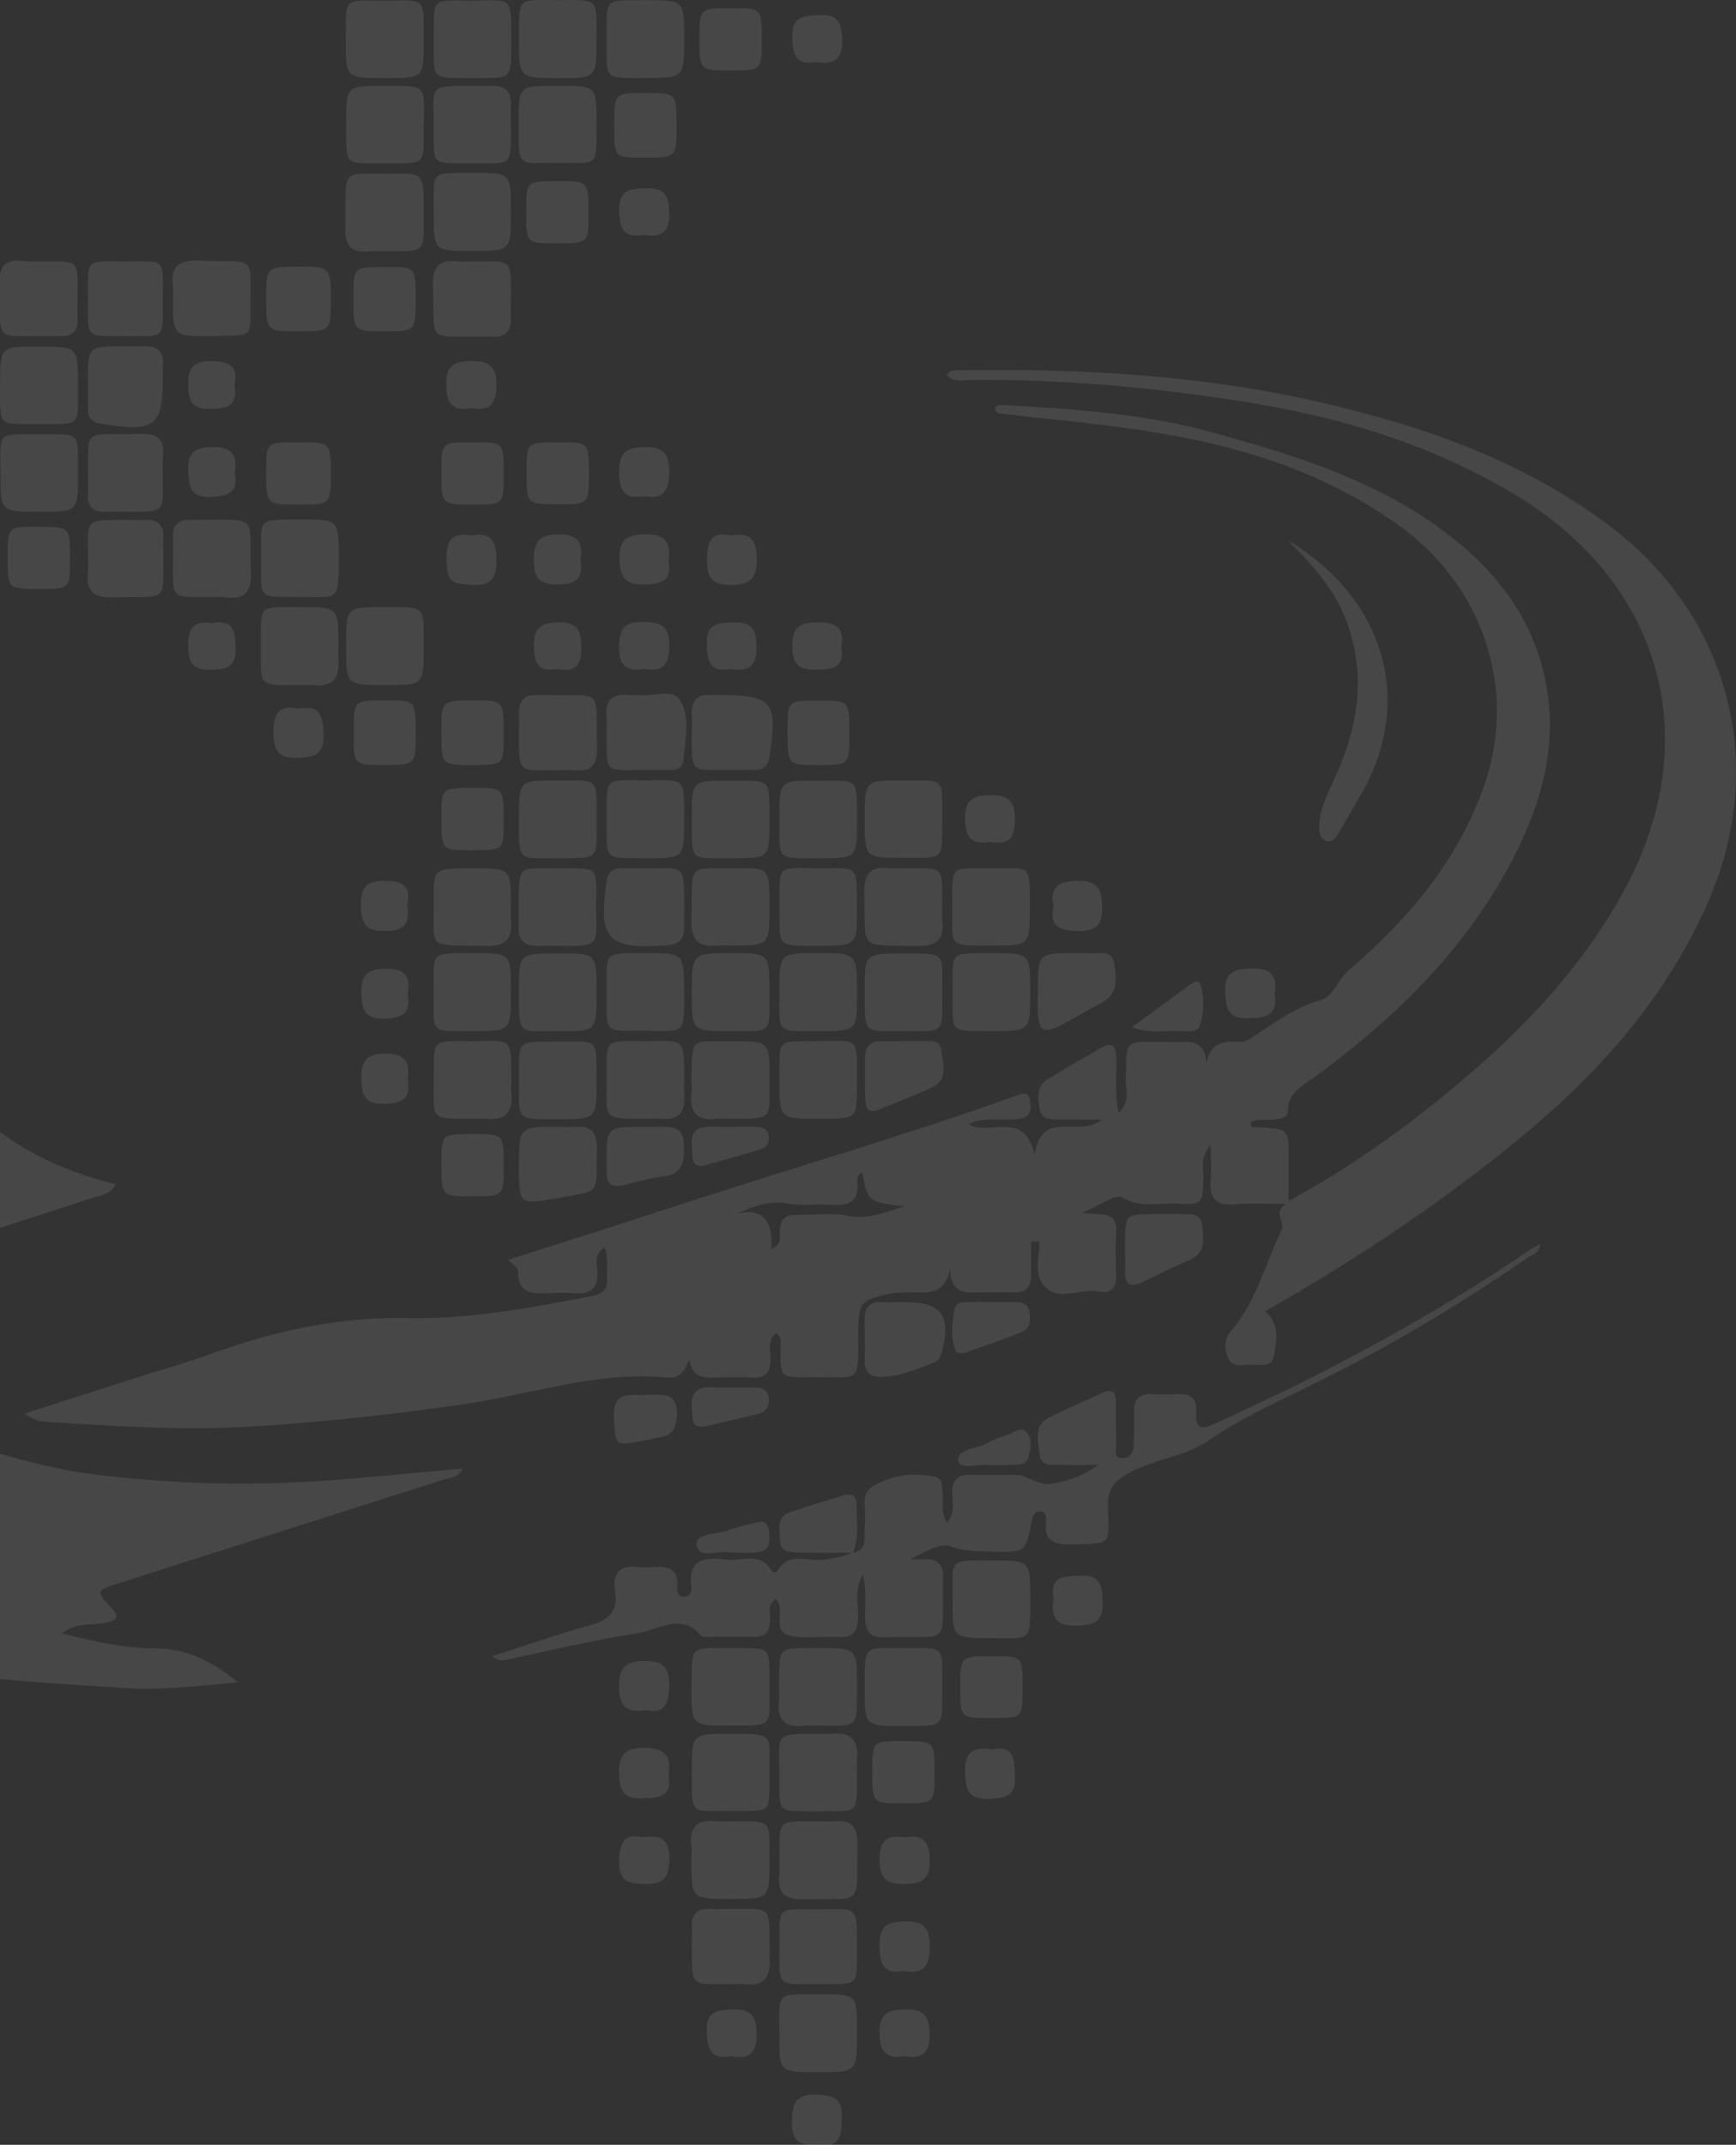 <svg width="586" height="724" viewBox="0 0 586 724" fill="none" xmlns="http://www.w3.org/2000/svg">
<rect x="0" y="0" width="586" height="724" fill="#333333" stroke="none"/>
<g opacity="0.1">
<path d="M-1.746 229.348C-30.104 256.891 -40.551 290.132 -32.817 327.987C-24.812 367.063 0.424 390.264 39.093 399.762C36.922 403.425 34.209 403.425 32.038 404.104C5.445 412.787 -21.284 421.335 -47.878 429.883C-55.611 432.461 -56.019 433.139 -52.355 440.33C-48.556 447.521 -44.35 454.577 -40.551 461.632C-39.059 464.346 -36.888 466.652 -41.772 469.094C-45.571 470.858 -41.908 473.436 -40.144 474.386C-32.003 478.999 -24.812 484.833 -14.907 487.004C0.017 490.396 14.535 495.416 29.867 497.452C55.918 500.844 81.968 501.658 108.29 499.894C124.165 498.808 139.904 497.18 156.185 495.688C154.693 498.808 152.115 498.808 150.08 499.351C113.446 511.02 76.948 522.688 40.314 534.357C32.309 536.935 32.174 536.935 37.736 542.905C40.586 545.889 39.365 546.839 36.108 547.653C31.767 548.874 26.746 547.246 20.776 551.317C32.445 554.302 42.485 556.473 52.797 556.473C63.109 556.473 71.385 560.679 80.34 567.87C66.501 569.091 54.018 570.719 41.535 569.769C18.334 568.277 -4.867 567.056 -27.933 563.257C-60.36 557.965 -91.295 548.603 -119.11 530.693C-144.753 514.005 -164.427 491.889 -176.095 463.532C-185.457 441.009 -182.472 417.807 -176.502 395.013C-169.04 366.249 -153.437 342.098 -133.492 320.66C-97.265 281.856 -53.576 253.092 -6.36 229.483C-5.681 229.212 -4.46 228.262 -1.746 229.348ZM-51.541 402.883C-45.978 390.4 -37.566 389.45 -26.169 394.335C-36.752 385.516 -33.903 377.239 -26.983 368.284C-37.837 374.661 -45.028 371.405 -50.863 360.957C-47.742 374.39 -55.611 378.731 -66.195 381.445C-54.255 383.887 -47.742 389.179 -51.541 402.883ZM-77.32 316.59C-71.893 305.329 -63.481 305.329 -53.169 309.806C-63.209 300.987 -61.446 292.846 -53.033 284.841C-54.662 284.569 -55.069 284.298 -55.476 284.434C-62.124 286.333 -69.044 290.675 -74.064 281.042C-75.421 278.464 -77.592 280.77 -77.863 283.077C-79.22 293.931 -78.134 304.786 -77.32 316.59Z" fill="white"/>
<path d="M433.651 406.41C427.953 406.41 422.254 406.003 416.691 406.546C410.178 407.089 408.143 404.104 408.686 398.269C408.957 394.877 408.686 391.621 408.686 386.329C405.158 390.807 406.244 394.199 406.244 397.184C405.972 406.274 405.972 406.817 397.289 406.274C391.183 406.003 385.213 407.903 378.972 404.239C376.665 402.882 371.103 406.953 365.268 409.395C371.103 410.345 377.479 408.31 376.801 416.179C376.394 420.928 376.665 425.677 376.801 430.426C376.937 434.496 374.902 436.802 371.103 435.988C364.319 434.496 355.635 440.737 351.158 432.054C349.394 428.526 350.886 423.37 350.886 419.028C349.936 419.028 348.987 419.028 348.037 419.028C348.037 422.827 348.037 426.762 348.037 430.561C348.037 434.496 346.273 436.395 342.338 436.26C338.675 436.124 335.147 436.26 331.484 436.26C326.599 436.26 320.901 437.481 320.765 428.255C318.73 438.024 312.217 436.124 306.654 436.26C304.348 436.395 302.041 436.26 299.87 436.802C290.509 438.838 289.83 439.787 289.694 449.556C289.559 467.331 291.051 464.753 274.634 464.888C263.237 465.024 263.237 465.567 263.508 453.898C263.508 452.677 263.915 451.185 262.016 449.964C258.759 452.406 260.252 456.069 260.116 459.054C259.98 463.396 258.352 465.16 254.011 465.024C249.94 464.888 245.87 464.888 241.799 465.024C237.593 465.16 233.523 465.024 232.709 458.918C231.081 462.717 229.588 465.431 225.246 465.024C202.045 462.717 180.201 470.451 157.678 473.843C133.255 477.371 108.968 480.084 84.275 481.577C61.345 482.934 38.686 481.441 15.892 479.949C12.907 479.813 12.907 479.813 8.158 477.235C20.234 473.3 31.495 469.773 42.757 466.109C52.932 462.853 63.108 460.004 73.149 456.34C94.179 448.878 115.345 444.401 138.004 444.943C158.627 445.35 179.386 441.416 199.738 437.481C203.266 436.802 205.03 435.446 204.894 431.782C204.759 428.39 205.437 424.727 204.08 421.064C200.417 423.37 201.502 426.491 201.638 428.933C202.045 435.039 199.331 437.074 193.633 436.531C190.919 436.26 188.206 436.395 185.492 436.531C180.065 436.667 174.773 437.074 174.909 429.069C174.909 427.983 173.145 426.898 171.517 425.27C191.598 418.893 211.136 412.651 230.674 406.274C268.121 394.063 305.84 383.209 342.881 369.912C344.781 369.234 347.087 368.148 347.63 371.269C348.173 373.983 348.173 377.103 344.374 377.646C341.524 378.053 338.539 377.917 335.554 377.917C332.705 378.053 329.856 377.782 327.006 379.545C334.198 383.616 345.866 374.39 349.258 389.857C351.429 373.847 364.59 384.43 371.917 377.917C366.489 377.917 362.012 377.917 357.67 377.917C354.685 377.917 351.429 378.053 350.886 374.118C350.343 370.591 349.801 366.656 353.6 364.349C359.57 360.686 365.675 357.158 371.781 353.631C375.173 351.595 376.665 353.088 376.801 356.751C377.072 362.721 376.123 368.827 377.615 375.611C381.55 372.083 380.057 368.013 380.057 364.621C380.329 350.646 378.972 351.731 392.811 351.731C394.575 351.731 396.475 351.867 398.239 351.731C403.123 351.324 406.922 352.274 407.193 358.922C408.55 352.409 412.485 351.188 417.776 351.731C420.219 352.002 422.118 350.51 424.018 349.289C430.802 344.811 437.314 340.063 445.32 337.756C450.204 336.399 451.561 330.701 455.36 327.444C475.305 310.349 492.129 290.539 500.948 265.303C512.481 232.468 500.406 197.463 472.049 177.246C445.862 158.522 416.284 149.839 385.213 145.226C370.017 142.919 354.685 141.562 339.489 139.799C338.132 139.663 336.775 139.799 335.826 138.442C335.826 136.949 336.911 136.678 338.132 136.678C361.741 138.035 385.62 139.527 408.55 145.769C435.144 153.095 461.601 161.1 484.531 177.246C504.747 191.493 519.13 209.674 522.522 234.91C524.828 252.277 520.758 268.695 513.431 284.298C497.828 317.54 472.591 342.505 443.42 363.807C439.485 366.656 434.737 368.827 434.737 374.932C434.737 377.51 432.159 377.646 430.123 377.917C427.545 378.189 424.696 377.51 422.118 378.867C422.118 381.174 423.882 380.495 424.968 380.495C435.008 381.174 435.008 381.038 435.008 390.807C435.008 395.827 435.008 400.712 435.008 405.732C434.465 405.867 434.058 406.139 433.651 406.41ZM291.051 395.691C289.287 396.641 289.287 397.862 289.423 398.948C290.101 405.596 286.574 407.089 280.875 406.682C275.991 406.274 270.835 407.224 266.086 406.274C259.709 405.053 254.418 407.224 248.448 409.802C258.624 407.224 260.795 413.33 260.387 421.606C264.051 419.978 263.237 417.672 263.237 415.772C263.237 411.837 264.865 409.938 268.935 410.074C274.634 410.209 280.468 409.259 285.76 410.345C292.679 411.837 298.242 409.395 305.298 407.224C292.951 405.732 292.951 405.732 291.051 395.691Z" fill="white"/>
<path d="M434.872 405.46C457.802 393.113 478.697 377.646 498.37 360.55C519.265 342.233 537.582 321.61 550.2 296.781C574.894 247.664 560.105 197.191 513.295 168.156C483.717 149.839 451.289 140.341 417.234 135.186C387.52 130.572 357.67 127.995 327.549 128.266C324.836 128.266 321.715 129.216 319.544 126.502C320.901 124.603 322.529 125.145 324.021 125.01C365.268 124.331 406.244 126.638 446.541 136C481.139 144.005 514.245 155.673 543.145 177.382C584.12 208.181 597.146 258.79 575.98 305.871C561.462 338.163 538.532 363.535 511.26 385.651C484.938 407.089 456.717 425.812 427.003 442.637C432.294 447.114 430.802 452.677 429.988 457.833C429.445 461.361 425.917 460.818 423.204 460.682C420.219 460.547 416.284 462.039 414.656 458.511C413.163 455.526 413.163 451.863 415.741 449.014C424.153 439.245 427.003 426.627 432.566 415.365C433.922 412.516 429.716 409.124 433.787 406.682C434.058 406.139 434.465 405.867 434.872 405.46Z" fill="white"/>
<path d="M288.066 524.045C290.78 523.638 291.865 522.01 291.865 519.296C291.865 517.532 291.73 515.633 292.001 513.869C292.544 509.663 289.966 504.371 294.986 501.522C301.227 497.859 308.283 497.045 315.338 498.401C318.323 498.944 317.916 501.658 318.187 503.829C318.594 506.949 317.373 510.477 319.68 514.005C322.529 510.613 321.444 507.221 321.444 503.964C321.444 499.623 323.208 497.723 327.549 497.859C332.298 497.994 337.047 497.859 341.796 497.859C342.881 497.859 344.102 497.859 345.188 498.266C352.921 501.386 352.922 501.386 357.128 500.437C362.012 499.487 366.489 497.587 370.831 494.467C366.625 494.467 362.419 494.602 358.349 494.467C355.364 494.331 351.293 495.416 350.886 490.803C350.479 486.462 348.715 481.306 354.007 478.592C359.977 475.471 366.354 472.894 372.459 470.044C375.58 468.687 376.666 470.18 376.666 473.029C376.666 478.049 376.666 482.934 376.801 487.954C376.801 489.447 375.716 492.024 378.701 492.16C381.007 492.296 382.5 490.668 382.635 488.361C382.771 484.562 382.907 480.627 382.771 476.828C382.635 472.622 384.264 470.451 388.741 470.587C391.726 470.723 394.575 470.723 397.56 470.587C401.766 470.451 404.073 471.944 403.802 476.421C403.259 483.748 406.787 482.12 411.128 480.085C447.762 463.396 483.31 444.536 516.687 421.742C517.502 421.199 518.587 420.657 519.808 419.978C519.808 422.828 517.773 423.235 516.416 424.049C494.436 439.245 471.642 452.949 447.762 465.024C434.465 471.808 420.49 477.642 408.279 486.055C399.731 491.889 389.962 492.431 381.414 497.045C376.394 499.758 373.952 502.2 373.952 508.17C374.223 521.331 376.394 521.196 360.791 521.331C355.499 521.331 352.514 519.839 353.057 514.005C353.193 512.512 353.329 510.341 351.293 510.206C349.122 510.07 348.58 511.969 348.173 513.869C346.273 523.774 346.137 524.045 336.097 523.774C331.077 523.638 326.193 523.909 320.901 522.01C317.238 520.653 311.81 524.045 307.333 526.352C309.097 526.352 310.725 526.352 312.489 526.352C316.831 526.216 318.459 528.387 318.323 532.593C317.78 556.337 321.986 552.131 298.378 552.673C293.494 552.809 292.137 550.503 292.001 546.025C292.001 541.548 292.68 537.07 291.187 531.643C288.338 536.528 289.695 541.005 289.695 545.075C289.695 550.503 287.931 553.352 282.232 552.538C281.825 552.538 281.282 552.538 280.875 552.538C276.127 552.402 271.242 553.216 266.629 552.131C260.116 550.638 265.543 543.447 261.88 539.784C258.895 541.548 260.116 544.533 259.981 546.839C259.845 550.774 258.352 552.673 254.282 552.538C249.262 552.402 244.377 552.538 239.357 552.538C238.407 552.538 237.186 552.673 236.779 552.266C229.995 543.99 222.126 550.367 215.206 551.317C200.688 553.488 186.442 557.015 172.06 560C170.432 560.407 168.668 561.221 166.226 559.05C177.623 555.387 188.341 551.588 199.332 548.603C205.573 546.839 208.693 543.854 207.608 537.206C206.658 531.236 209.101 528.115 215.477 528.929C217.241 529.201 219.141 529.065 220.905 528.929C225.653 528.658 229.046 529.744 228.638 535.442C228.503 536.935 228.638 538.97 230.809 538.97C232.845 538.97 233.659 537.206 233.387 535.578C232.03 525.537 238.814 525.673 245.327 526.487C250.483 527.03 256.86 523.638 260.523 530.422C260.659 530.693 262.151 530.829 262.287 530.558C266.086 523.367 272.735 527.301 278.162 526.487C281.554 525.944 284.81 525.537 287.931 523.909L288.066 524.045Z" fill="white"/>
<path d="M434.737 182.402C467.3 201.804 478.019 236.946 458.888 269.102C456.581 273.037 454.41 276.971 452.104 280.77C451.154 282.398 449.933 284.841 447.49 283.755C445.32 282.941 445.184 280.499 445.32 278.464C445.591 273.444 447.626 268.83 449.797 264.353C457.802 247.393 461.466 230.026 455.089 211.302C451.154 199.498 443.284 190.95 434.737 182.402Z" fill="white"/>
<path d="M334.605 348.068C320.223 347.932 321.579 349.153 321.579 334.907C321.579 321.203 320.087 321.746 334.605 321.746C347.766 321.746 347.766 321.746 347.766 334.907C347.766 348.068 347.766 348.068 334.605 348.068Z" fill="white"/>
<path d="M305.026 348.068C291.458 347.932 291.865 349.696 291.865 334.771C291.865 321.881 291.865 321.881 304.755 321.881C319.68 321.881 318.052 321.203 318.052 334.907C318.052 349.153 319.408 348.068 305.026 348.068Z" fill="white"/>
<path d="M276.126 348.068C261.88 348.068 263.101 349.153 263.101 334.771C263.101 321.746 263.101 321.746 275.855 321.746C289.287 321.746 289.287 321.746 289.287 335.449C289.287 348.068 289.287 348.068 276.126 348.068Z" fill="white"/>
<path d="M246.955 321.746C259.709 321.746 259.709 321.746 259.709 334.635C259.709 349.289 260.93 348.068 246.277 348.068C233.523 348.068 233.523 348.068 233.523 335.314C233.523 321.746 233.523 321.746 246.955 321.746Z" fill="white"/>
<path d="M204.759 334.907C204.894 321.067 203.266 321.746 217.92 321.746C230.945 321.746 230.809 321.746 230.945 334.5C230.945 349.967 231.216 347.932 217.241 347.932C203.402 348.068 204.894 348.882 204.759 334.907Z" fill="white"/>
<path d="M188.206 289.725C174.502 289.725 175.18 291.082 175.18 276.293C175.18 263.403 175.18 263.403 188.07 263.403C202.588 263.403 201.367 262.453 201.367 276.429C201.367 290.675 202.588 289.59 188.206 289.725Z" fill="white"/>
<path d="M204.759 276.564C204.894 262.454 203.402 263.268 217.92 263.403C231.352 263.403 230.945 261.911 230.945 276.836C230.945 289.725 230.945 289.725 218.055 289.725C203.402 289.59 204.894 290.675 204.759 276.564Z" fill="white"/>
<path d="M247.091 289.725C232.845 289.59 233.523 291.353 233.523 276.429C233.523 263.539 233.523 263.403 246.141 263.539C260.93 263.539 259.574 262.454 259.709 276.836C259.709 277.107 259.709 277.243 259.709 277.514C259.709 289.725 259.709 289.725 247.091 289.725Z" fill="white"/>
<path d="M276.126 289.725C261.744 289.725 263.237 290.675 263.101 276.429C263.101 263.539 263.101 263.403 275.855 263.539C289.966 263.539 289.287 262.046 289.287 277.243C289.287 289.725 289.287 289.725 276.126 289.725Z" fill="white"/>
<path d="M318.051 276.564C317.916 290.539 319.273 289.59 304.891 289.59C291.865 289.59 291.865 289.59 291.865 276.429C291.865 263.403 291.865 263.403 305.026 263.403C319.408 263.403 318.051 262.589 318.051 276.564Z" fill="white"/>
<path d="M201.367 335.178C201.367 348.068 201.367 348.204 188.613 348.068C174.502 348.068 175.181 349.696 175.181 334.5C175.181 321.882 175.18 321.882 187.663 321.882C187.934 321.882 188.07 321.882 188.341 321.882C201.367 321.746 201.367 321.746 201.367 335.178Z" fill="white"/>
<path d="M318.052 569.498C317.916 583.066 319.68 582.659 304.755 582.659C291.865 582.659 291.865 582.659 291.865 569.769C291.865 554.437 291.458 556.472 305.569 556.337C319.273 556.337 318.052 555.387 318.052 569.498Z" fill="white"/>
<path d="M276.398 556.337C289.288 556.337 289.288 556.337 289.288 569.091C289.288 583.88 290.102 582.523 275.584 582.523C274.227 582.523 272.87 582.387 271.513 582.523C265.136 583.337 262.151 580.624 262.966 574.111C263.101 572.618 262.966 570.99 262.966 569.362C263.237 555.116 261.88 556.472 276.398 556.337Z" fill="white"/>
<path d="M13.043 143.191C-0.932 143.055 0.017 144.412 0.017 130.03C0.017 116.869 0.017 116.869 13.314 117.004C26.339 117.004 26.339 117.004 26.339 130.301C26.339 144.412 27.289 143.055 13.043 143.191Z" fill="white"/>
<path d="M143.024 13.752C143.024 26.37 143.024 26.37 129.999 26.37C116.702 26.37 116.702 26.37 116.702 13.345C116.702 -1.309 116.024 0.184 129.728 0.184C144.381 0.048 142.889 -1.037 143.024 13.752Z" fill="white"/>
<path d="M204.759 13.073C204.894 -1.037 203.538 0.184 218.055 0.048C230.945 0.048 230.945 0.048 230.945 12.938C230.945 26.37 230.945 26.234 217.92 26.37C203.131 26.37 204.894 26.913 204.759 13.073Z" fill="white"/>
<path d="M334.876 526.758C347.766 526.758 347.766 526.758 347.766 539.512C347.766 554.709 348.308 552.945 334.333 552.945C321.579 552.945 321.444 552.945 321.579 540.191C321.579 526.216 319.68 526.623 334.876 526.758Z" fill="white"/>
<path d="M246.548 556.337C260.795 556.472 259.709 555.116 259.709 569.498C259.709 583.066 261.202 582.523 246.277 582.523C233.387 582.523 233.387 582.523 233.387 569.498C233.523 554.844 232.98 556.472 246.548 556.337Z" fill="white"/>
<path d="M13.314 146.583C27.289 146.718 26.339 145.226 26.339 159.744C26.339 172.769 26.339 172.769 13.178 172.769C0.153 172.769 0.153 172.769 0.153 159.472C0.017 145.09 -0.797 146.718 13.314 146.583Z" fill="white"/>
<path d="M143.024 218.629C143.024 231.247 143.024 231.247 129.999 231.247C116.838 231.247 116.838 231.247 116.838 217.95C116.838 204.925 116.838 204.925 129.592 204.925C144.245 205.061 142.888 203.84 143.024 218.629Z" fill="white"/>
<path d="M275.991 699.479C263.101 699.479 262.966 699.479 263.101 686.725C263.101 672.343 261.473 673.157 276.669 673.157C289.288 673.157 289.288 673.157 289.288 685.64C289.288 685.911 289.288 686.047 289.288 686.318C289.288 699.479 289.288 699.479 275.991 699.479Z" fill="white"/>
<path d="M259.709 628.112C259.709 641.001 259.709 641.001 246.82 641.001C233.387 641.001 233.387 641.001 233.387 627.976C233.387 626.348 233.523 624.855 233.387 623.227C232.573 616.714 235.423 614.001 241.935 614.815C243.292 614.951 244.649 614.815 246.006 614.815C260.93 614.815 259.709 613.594 259.709 628.112Z" fill="white"/>
<path d="M276.941 614.815C278.569 614.815 280.061 614.951 281.689 614.815C287.659 614.137 289.559 616.986 289.423 622.684C289.016 644.122 292.001 640.594 271.106 641.137C264.729 641.273 262.423 638.83 263.101 632.86C263.237 631.504 263.101 630.147 263.101 628.79C263.237 613.594 261.609 614.815 276.941 614.815Z" fill="white"/>
<path d="M201.367 364.756C201.367 377.782 201.367 377.782 188.613 377.782C173.824 377.782 175.181 378.596 175.181 364.214C175.181 363.264 175.181 362.45 175.181 361.5C175.181 351.731 175.181 351.731 184.95 351.595C186.035 351.595 187.256 351.595 188.342 351.595C202.452 351.595 201.231 350.239 201.367 364.756Z" fill="white"/>
<path d="M72.064 201.533C57.274 201.397 58.36 203.161 58.36 187.558C58.36 185.523 58.495 183.488 58.36 181.452C58.088 177.111 60.395 175.347 64.465 175.482C88.481 175.618 83.868 172.905 84.682 193.257C84.953 199.905 82.511 202.483 76.134 201.669C74.777 201.397 73.42 201.533 72.064 201.533Z" fill="white"/>
<path d="M246.955 351.46C259.709 351.46 259.845 351.46 259.709 364.214C259.709 378.189 261.337 377.646 246.005 377.646C244.649 377.646 243.292 377.51 241.935 377.646C235.422 378.46 232.709 375.611 233.387 369.098C233.523 367.741 233.387 366.384 233.387 365.028C233.523 349.831 232.845 351.595 246.955 351.46Z" fill="white"/>
<path d="M201.367 13.48C201.367 26.37 201.367 26.37 188.477 26.37C175.18 26.37 175.18 26.37 175.18 13.209C175.18 -1.444 174.638 0.048 188.477 0.048C202.452 0.048 201.231 -1.037 201.367 13.48Z" fill="white"/>
<path d="M143.024 71.144C142.889 85.934 144.517 84.713 129.049 84.848C127.421 84.848 125.929 84.713 124.301 84.848C118.331 85.527 116.431 82.677 116.567 76.979C116.974 55.948 114.26 58.798 132.577 58.662C143.024 58.391 143.024 58.526 143.024 71.144Z" fill="white"/>
<path d="M318.052 306.685C318.052 308.042 317.916 309.399 318.052 310.756C318.866 317.268 316.017 319.439 309.64 319.304C289.423 318.896 292.273 321.203 291.73 301.665C291.594 295.424 293.358 292.167 300.142 293.117C301.499 293.253 302.856 293.117 304.212 293.117C319.544 293.253 317.916 291.489 318.052 306.685Z" fill="white"/>
<path d="M263.101 306.007C263.237 291.625 262.016 292.982 276.262 293.117C289.559 293.117 289.287 291.218 289.287 306.414C289.287 319.304 289.287 319.168 276.262 319.304C261.066 319.304 263.373 319.168 263.101 306.007Z" fill="white"/>
<path d="M259.709 306.55C259.709 319.168 259.709 319.168 246.684 319.168C245.056 319.168 243.563 319.032 241.935 319.168C235.558 319.846 233.252 316.997 233.387 310.62C233.794 290.132 231.488 293.389 249.669 293.117C259.709 292.982 259.709 293.117 259.709 306.55Z" fill="white"/>
<path d="M159.849 293.117C172.467 293.117 172.467 293.117 172.467 306.007C172.467 307.635 172.331 309.127 172.467 310.756C173.145 317.268 170.296 319.439 163.919 319.303C143.16 318.896 146.688 320.932 146.416 303.022C146.281 293.117 146.416 293.117 159.849 293.117Z" fill="white"/>
<path d="M188.206 293.117C202.317 293.253 201.367 291.625 201.231 306.278C201.231 319.303 203.131 319.439 187.934 319.303C185.899 319.303 183.864 319.168 181.829 319.303C177.08 319.439 174.638 317.404 175.045 312.384C175.18 310.349 175.045 308.313 175.045 306.278C175.18 291.353 174.773 293.253 188.206 293.117Z" fill="white"/>
<path d="M217.648 293.117C231.216 293.253 230.945 290.946 230.945 306.685C230.945 308.72 230.809 310.756 230.945 312.791C231.081 317.404 228.774 319.032 224.297 319.168C205.03 320.389 201.909 316.997 204.759 297.595C205.166 294.61 206.523 293.117 209.508 293.117C212.221 293.117 214.935 293.117 217.648 293.117Z" fill="white"/>
<path d="M321.444 306.143C321.579 291.761 320.223 293.117 334.605 293.117C348.173 293.117 347.63 291.353 347.63 306.278C347.63 319.168 347.63 319.168 334.605 319.168C319.409 319.304 321.579 319.304 321.444 306.143Z" fill="white"/>
<path d="M129.863 55.134C116.295 54.998 116.838 56.762 116.838 41.837C116.838 28.948 116.838 28.948 129.863 28.948C144.924 28.948 143.024 28.812 143.024 42.109C143.024 56.491 143.974 54.998 129.863 55.134Z" fill="white"/>
<path d="M159.17 348.068C145.195 348.068 146.281 349.018 146.416 335.314C146.416 321.067 144.652 321.746 159.849 321.746C172.467 321.746 172.467 321.746 172.467 334.228C172.467 334.5 172.467 334.635 172.467 334.907C172.467 348.068 172.467 348.068 159.17 348.068Z" fill="white"/>
<path d="M159.035 55.134C145.195 54.999 146.416 56.22 146.416 42.245C146.416 29.084 144.11 28.948 159.306 28.948C161.613 28.948 163.783 29.084 166.09 28.948C170.703 28.812 172.603 31.119 172.467 35.596C172.331 37.632 172.467 39.667 172.467 41.702C172.603 57.441 172.603 54.863 159.035 55.134Z" fill="white"/>
<path d="M146.416 12.938C146.552 -0.766 145.195 0.048 159.17 0.184C172.874 0.184 172.603 -1.851 172.603 13.752C172.603 14.702 172.603 15.516 172.603 16.465C172.467 26.099 172.196 26.37 162.698 26.37C161.748 26.37 160.934 26.37 159.984 26.37C144.652 26.37 146.552 27.049 146.416 12.938Z" fill="white"/>
<path d="M259.709 598.398C259.709 612.508 260.795 611.287 247.091 611.287C232.98 611.287 233.523 613.322 233.523 597.991C233.523 585.237 233.523 585.237 246.684 585.237C261.744 585.237 259.574 585.237 259.709 598.398Z" fill="white"/>
<path d="M275.72 611.423C262.016 611.287 263.101 612.644 263.101 598.533C263.101 585.372 260.93 585.237 276.127 585.237C277.755 585.237 279.247 585.372 280.875 585.237C287.388 584.558 289.966 587.543 289.288 593.92C289.152 595.277 289.288 596.634 289.288 597.991C289.423 613.458 289.695 611.152 275.72 611.423Z" fill="white"/>
<path d="M88.074 217.543C88.074 203.975 86.988 204.925 101.099 204.925C114.26 204.925 114.26 204.925 114.26 218.086C114.26 219.714 114.124 221.207 114.26 222.835C114.667 228.669 112.496 231.926 106.119 231.247C104.763 231.111 103.406 231.247 102.049 231.247C86.31 231.247 88.21 232.197 88.074 217.543Z" fill="white"/>
<path d="M201.367 41.838C201.231 56.491 202.452 54.999 188.341 54.999C174.773 54.999 175.045 56.898 175.045 41.973C175.045 28.948 175.045 28.948 187.799 28.948C188.07 28.948 188.206 28.948 188.477 28.948C201.367 28.948 201.367 28.948 201.367 41.838Z" fill="white"/>
<path d="M146.416 364.078C146.552 350.374 145.331 351.46 159.306 351.46C172.467 351.46 172.603 349.289 172.603 364.485C172.603 366.113 172.467 367.606 172.603 369.234C173.281 375.746 170.296 378.324 163.919 377.646C162.562 377.51 161.205 377.646 159.849 377.646C144.381 377.646 146.552 378.053 146.416 364.078Z" fill="white"/>
<path d="M101.099 201.533C86.853 201.397 88.074 202.754 88.209 188.372C88.209 175.211 86.174 175.347 101.506 175.347C114.396 175.347 114.26 175.347 114.396 188.372C114.26 203.704 114.124 201.397 101.099 201.533Z" fill="white"/>
<path d="M204.759 364.078C204.759 350.374 203.809 351.46 217.648 351.46C230.945 351.46 230.945 349.56 230.945 364.485C230.945 366.249 230.809 368.148 230.945 369.912C231.488 375.882 228.638 378.189 222.94 377.646C221.312 377.51 219.819 377.646 218.191 377.646C202.859 377.646 204.894 378.053 204.759 364.078Z" fill="white"/>
<path d="M276.127 377.646C263.101 377.646 263.101 377.646 263.101 364.349C263.101 350.51 262.016 351.46 275.855 351.46C289.83 351.46 289.423 349.56 289.288 364.892C289.288 365.978 289.288 367.199 289.288 368.284C289.152 376.968 288.745 377.51 280.061 377.646C278.84 377.646 277.483 377.646 276.127 377.646Z" fill="white"/>
<path d="M159.17 84.713C146.416 84.713 146.416 84.713 146.416 71.823C146.416 57.441 144.788 58.391 159.849 58.391C172.467 58.391 172.467 58.391 172.467 70.873C172.467 71.144 172.467 71.28 172.467 71.552C172.467 84.713 172.467 84.713 159.17 84.713Z" fill="white"/>
<path d="M29.731 129.487C29.596 116.869 29.596 116.869 42.078 116.869C44.114 116.869 46.149 117.004 48.184 116.869C52.933 116.597 55.511 118.497 54.968 123.517C54.968 124.195 54.968 124.874 54.968 125.552C55.104 144.14 52.797 146.04 34.073 143.055C30.953 142.512 29.731 141.155 29.731 138.171C29.731 135.321 29.731 132.472 29.731 129.487Z" fill="white"/>
<path d="M13.314 88.24C26.882 88.376 26.204 86.748 26.204 100.859C26.204 103.165 26.068 105.336 26.204 107.643C26.339 111.984 24.169 113.748 19.962 113.477C18.877 113.341 17.656 113.477 16.57 113.477C-2.289 113.205 0.289 116.326 -0.254 96.381C-0.39 90.411 1.239 87.29 7.751 88.105C9.651 88.376 11.55 88.24 13.314 88.24Z" fill="white"/>
<path d="M71.114 113.477C58.36 113.477 58.36 113.477 58.36 100.587C58.36 99.23 58.495 97.874 58.36 96.517C57.546 90.004 60.395 87.833 66.772 87.969C86.988 88.647 84.41 85.391 84.546 103.979C84.682 113.341 84.546 113.341 75.184 113.341C73.827 113.477 72.471 113.477 71.114 113.477Z" fill="white"/>
<path d="M159.442 88.24C172.467 88.512 172.603 86.069 172.467 101.401C172.467 103.165 172.331 105.065 172.467 106.828C172.738 111.577 170.703 114.155 165.683 113.612C164.733 113.477 163.919 113.612 162.969 113.612C143.703 113.341 146.823 116.326 146.145 96.652C146.009 90.275 148.044 87.426 154.557 88.24C156.321 88.376 157.813 88.24 159.442 88.24Z" fill="white"/>
<path d="M54.968 159.608C54.832 172.905 56.867 172.905 41.807 172.769C39.772 172.769 37.736 172.633 35.701 172.769C31.495 172.905 29.324 171.141 29.731 166.663C29.867 165.714 29.731 164.9 29.731 163.95C30.138 143.733 26.611 146.99 47.234 146.447C53.068 146.311 55.782 148.211 54.968 154.181C54.832 155.945 54.968 157.844 54.968 159.608Z" fill="white"/>
<path d="M275.855 669.765C262.151 669.63 263.101 670.987 263.101 657.011C263.101 643.036 262.151 644.529 275.991 644.529C289.423 644.529 289.288 642.494 289.288 657.554C289.288 658.504 289.288 659.318 289.288 660.268C289.288 669.63 289.152 669.765 279.926 669.765C278.569 669.765 277.212 669.765 275.855 669.765Z" fill="white"/>
<path d="M246.548 669.765C233.116 669.63 233.523 671.394 233.523 656.469C233.523 654.434 233.659 652.398 233.523 650.363C233.387 646.021 235.422 644.122 239.628 644.393C240.714 644.529 241.935 644.393 243.02 644.393C262.151 644.665 259.302 641.544 259.845 661.353C259.98 667.866 257.674 670.579 251.297 669.765C249.669 669.63 248.176 669.765 246.548 669.765Z" fill="white"/>
<path d="M29.731 188.508C29.867 175.347 27.696 175.483 43.028 175.483C45.063 175.483 47.098 175.618 49.134 175.483C53.34 175.347 55.375 177.246 55.103 181.588C54.968 182.674 55.103 183.895 55.103 184.98C54.832 204.111 57.817 201.126 38.144 201.669C31.631 201.805 28.917 199.634 29.731 193.121C29.867 191.629 29.731 190 29.731 188.508Z" fill="white"/>
<path d="M246.684 259.876C233.116 259.74 233.387 261.775 233.523 246.85C233.523 245.086 233.659 243.187 233.523 241.423C233.252 236.674 235.151 234.096 240.171 234.639C240.85 234.639 241.528 234.639 242.207 234.639C260.795 234.503 262.694 236.81 259.709 255.534C259.167 258.654 257.81 259.876 254.825 259.876C252.111 259.876 249.398 259.876 246.684 259.876Z" fill="white"/>
<path d="M188.341 260.011C174.773 259.876 175.181 261.775 175.181 246.85C175.181 245.086 175.316 243.187 175.181 241.423C174.909 236.674 176.944 234.096 181.965 234.639C182.643 234.639 183.321 234.639 184 234.639C204.08 235.046 201.095 231.654 201.502 252.277C201.638 258.112 199.739 260.69 193.769 260.011C191.869 259.74 190.105 260.011 188.341 260.011Z" fill="white"/>
<path d="M217.92 259.876C203.538 259.876 204.894 261.368 204.759 246.986C204.759 245.358 204.894 243.865 204.759 242.237C204.08 236.267 206.794 233.961 212.628 234.639C213.578 234.775 214.392 234.503 215.342 234.639C220.226 235.453 227.146 231.926 229.86 236.81C232.98 242.644 231.216 249.971 230.674 256.755C230.538 259.197 228.367 259.876 226.196 259.876C223.347 259.876 220.633 259.876 217.92 259.876Z" fill="white"/>
<path d="M175.18 393.792C175.18 380.36 175.18 380.36 188.341 380.36C190.105 380.36 192.005 380.495 193.769 380.36C199.739 379.817 201.638 382.395 201.502 388.229C201.095 403.29 203.266 401.797 188.341 404.375C175.18 406.682 175.18 406.817 175.18 393.792Z" fill="white"/>
<path d="M41.943 113.477C28.51 113.341 29.731 114.427 29.731 100.994C29.731 87.019 28.51 88.24 42.35 88.24C56.189 88.24 54.968 87.019 54.968 100.994C54.968 114.834 56.053 113.477 41.943 113.477Z" fill="white"/>
<path d="M291.865 451.727C291.865 449.692 291.865 447.657 291.865 445.622C291.73 441.416 293.494 439.245 297.971 439.516C300.278 439.652 302.448 439.516 304.755 439.516C317.916 439.516 321.172 443.722 317.916 456.476C317.509 457.833 317.102 459.19 315.745 459.733C309.639 462.039 303.67 464.888 296.886 464.753C293.494 464.753 292.001 462.989 291.865 459.733C292.001 457.155 292.001 454.441 291.865 451.727C292.001 451.727 292.001 451.727 291.865 451.727Z" fill="white"/>
<path d="M350.344 334.5C350.344 321.746 350.344 321.746 363.233 321.746C364.59 321.746 365.947 321.61 367.304 321.746C370.56 322.288 375.309 320.118 376.123 325.273C376.937 330.294 377.615 335.585 371.51 338.706C366.897 341.012 362.555 343.862 357.942 346.168C352.243 349.017 350.615 347.932 350.344 341.826C350.208 339.384 350.344 336.942 350.344 334.5Z" fill="white"/>
<path d="M292.001 363.264C292.001 361.229 292.001 359.193 292.001 357.158C292.001 353.223 293.765 351.324 297.7 351.46C302.177 351.595 306.79 351.324 311.268 351.46C313.846 351.46 317.373 350.781 317.78 354.58C318.187 358.786 320.223 364.078 315.067 366.791C309.097 369.776 302.584 372.083 296.343 374.661C293.358 375.882 292.137 374.118 292.137 371.405C291.865 368.691 292.001 365.977 292.001 363.264Z" fill="white"/>
<path d="M393.218 409.802C394.847 409.802 396.339 409.666 397.967 409.802C401.088 410.073 405.294 408.852 405.837 413.737C406.244 418.079 407.194 422.827 401.631 425.27C396.339 427.576 391.048 430.154 385.756 432.732C381.143 435.039 379.515 433.275 379.786 428.662C379.922 426.898 379.786 425.134 379.786 423.234C379.922 408.717 378.565 409.938 393.218 409.802Z" fill="white"/>
<path d="M100.149 111.849C89.973 111.849 89.838 111.713 89.838 100.316C89.838 90.14 89.973 90.004 101.37 90.004C111.546 90.004 111.682 90.14 111.682 102.215C111.546 111.849 111.546 111.849 100.149 111.849Z" fill="white"/>
<path d="M217.377 380.36C219.005 380.36 220.498 380.36 222.126 380.36C226.196 380.495 230.538 379.817 230.809 385.923C231.081 391.485 230.945 396.37 223.618 397.184C219.141 397.727 214.799 398.948 210.457 400.033C206.116 401.119 204.623 399.355 204.759 395.284C204.759 394.606 204.759 393.928 204.759 393.249C204.623 380.36 204.623 380.36 217.377 380.36Z" fill="white"/>
<path d="M140.311 101.13C140.311 111.848 140.311 111.848 129.456 111.848C119.28 111.848 119.28 111.848 119.28 100.451C119.28 90.14 119.28 90.14 129.863 90.14C140.311 90.004 140.311 90.004 140.311 101.13Z" fill="white"/>
<path d="M286.71 247.8C286.71 258.247 286.71 258.247 276.262 258.247C265.815 258.247 265.815 258.247 265.815 246.579C265.815 236.403 265.815 236.403 276.534 236.539C286.71 236.403 286.71 236.403 286.71 247.8Z" fill="white"/>
<path d="M148.994 247.122C148.994 236.403 148.994 236.403 159.849 236.403C170.025 236.403 170.025 236.403 170.025 247.936C170.025 258.247 170.025 258.247 159.442 258.247C148.994 258.247 148.994 258.247 148.994 247.122Z" fill="white"/>
<path d="M140.311 247.664C140.311 258.247 140.311 258.247 129.321 258.247C119.28 258.247 119.28 258.247 119.416 246.579C119.416 236.403 119.416 236.403 130.135 236.403C140.311 236.403 140.311 236.403 140.311 247.664Z" fill="white"/>
<path d="M100.692 149.296C111.682 149.296 111.682 149.296 111.682 159.879C111.682 170.327 111.682 170.327 100.556 170.327C89.973 170.327 89.838 170.191 89.838 159.337C89.838 149.296 89.838 149.296 100.692 149.296Z" fill="white"/>
<path d="M207.337 42.38C207.337 31.39 207.337 31.39 217.92 31.39C228.367 31.39 228.367 31.39 228.367 42.516C228.367 53.099 228.231 53.235 217.377 53.235C207.337 53.235 207.337 53.235 207.337 42.38Z" fill="white"/>
<path d="M287.795 524.181C281.689 524.181 275.584 524.181 269.478 524.045C266.493 524.045 263.237 523.909 263.237 519.703C263.237 516.175 262.016 512.105 266.629 510.477C272.599 508.442 278.704 506.678 284.674 504.778C287.388 503.964 289.152 504.914 289.152 507.899C289.016 513.326 290.237 518.753 287.931 523.909C288.066 524.045 287.795 524.181 287.795 524.181Z" fill="white"/>
<path d="M188.613 149.296C198.789 149.296 198.789 149.296 198.789 159.879C198.789 170.327 198.789 170.327 187.663 170.191C177.758 170.191 177.758 170.191 177.758 159.201C177.758 149.296 177.758 149.296 188.613 149.296Z" fill="white"/>
<path d="M160.256 265.981C170.025 265.981 170.025 265.981 170.025 277.107C170.025 287.012 170.025 287.012 159.035 287.012C148.994 287.012 148.994 287.012 148.994 275.615C148.994 265.981 148.994 265.981 160.256 265.981Z" fill="white"/>
<path d="M159.442 149.296C170.025 149.296 170.025 149.296 170.025 159.608C170.025 170.327 170.025 170.327 159.849 170.327C148.994 170.327 148.994 170.327 148.994 159.608C148.994 149.296 148.994 149.296 159.442 149.296Z" fill="white"/>
<path d="M159.713 403.832C148.994 403.832 148.994 403.832 148.994 393.113C148.994 382.802 148.994 382.802 159.577 382.802C170.025 382.802 170.025 382.802 170.025 393.249C170.025 403.832 170.025 403.832 159.713 403.832Z" fill="white"/>
<path d="M187.527 82.135C177.623 82.135 177.623 82.135 177.623 71.144C177.623 61.104 177.623 61.104 188.477 61.104C198.653 61.104 198.653 61.104 198.653 72.501C198.653 82.135 198.653 82.135 187.527 82.135Z" fill="white"/>
<path d="M23.626 188.508C23.626 198.819 23.626 198.819 13.178 198.819C2.595 198.819 2.595 198.819 2.595 187.965C2.595 177.789 2.595 177.789 13.314 177.789C23.626 177.925 23.626 177.925 23.626 188.508Z" fill="white"/>
<path d="M257.131 13.345C257.131 23.792 257.131 23.792 246.684 23.792C236.101 23.792 236.101 23.792 236.101 12.802C236.101 2.762 236.101 2.762 246.955 2.762C257.131 2.762 257.131 2.762 257.131 13.345Z" fill="white"/>
<path d="M315.474 598.533C315.474 608.709 315.474 608.709 304.212 608.709C294.443 608.709 294.443 608.709 294.443 597.583C294.443 587.679 294.443 587.679 305.433 587.679C315.474 587.815 315.474 587.815 315.474 598.533Z" fill="white"/>
<path d="M324.157 569.769C324.157 559.05 324.157 559.05 334.876 559.05C345.188 559.05 345.188 559.05 345.188 569.498C345.188 579.945 345.188 579.945 334.74 579.945C324.157 579.945 324.157 579.945 324.157 569.769Z" fill="white"/>
<path d="M334.876 439.516C337.318 439.516 339.896 439.516 342.338 439.516C344.645 439.516 346.952 439.787 347.494 442.772C347.901 445.622 347.766 448.471 344.781 449.692C338.539 452.134 332.162 454.441 325.785 456.612C324.836 456.883 322.936 456.748 322.665 456.205C320.765 451.727 321.444 446.843 322.122 442.23C322.665 438.973 325.785 439.652 328.228 439.516C330.263 439.38 332.569 439.516 334.876 439.516Z" fill="white"/>
<path d="M217.92 470.858C222.804 470.994 228.91 469.23 228.503 477.914C228.232 482.255 226.739 484.698 222.397 485.24C220.633 485.512 218.87 486.054 217.106 486.326C207.472 488.225 207.744 487.954 207.201 478.456C206.794 469.23 212.764 471.13 217.92 470.858Z" fill="white"/>
<path d="M233.523 475.471C232.845 470.044 235.423 468.009 240.578 468.28C245.327 468.552 250.076 468.28 254.825 468.416C257.267 468.416 259.302 469.23 259.574 472.215C259.709 474.793 258.624 476.557 256.046 477.235C250.076 478.728 244.242 480.084 238.272 481.441C232.845 482.527 233.93 478.321 233.523 475.471Z" fill="white"/>
<path d="M247.227 380.36C249.94 380.36 252.654 380.224 255.368 380.36C257.267 380.495 259.031 380.902 259.438 383.209C259.845 385.515 259.031 387.279 256.724 387.958C250.483 389.857 244.242 391.621 237.865 393.385C234.744 394.199 233.659 392.3 233.659 389.722C233.659 386.058 232.166 381.445 237.729 380.495C240.85 380.088 244.106 380.495 247.227 380.36C247.227 380.495 247.227 380.495 247.227 380.36Z" fill="white"/>
<path d="M100.828 239.252C108.29 237.76 108.968 241.966 109.24 247.8C109.511 254.855 105.983 255.669 100.149 255.805C93.501 255.941 92.415 252.82 92.28 247.257C92.144 240.745 94.451 237.76 100.828 239.252Z" fill="white"/>
<path d="M225.653 598.94C227.01 606.267 222.804 606.945 216.97 607.081C210.457 607.352 209.1 604.368 208.965 598.533C208.829 592.021 211.271 589.985 217.648 589.985C224.297 590.121 226.739 592.699 225.653 598.94Z" fill="white"/>
<path d="M305.298 665.288C298.378 666.645 297.021 663.117 296.885 656.876C296.75 650.092 299.599 648.599 305.705 648.599C312.082 648.464 313.846 651.042 313.846 657.011C313.846 663.117 312.217 666.645 305.298 665.288Z" fill="white"/>
<path d="M276.398 723.766C270.699 724.58 267.172 723.223 267.307 716.439C267.443 710.741 268.121 706.806 275.312 707.077C280.74 707.349 284.539 707.756 284.132 714.811C283.996 720.374 283.996 725.123 276.398 723.766Z" fill="white"/>
<path d="M334.876 590.528C342.474 589.036 342.338 593.92 342.61 599.483C343.017 606.403 339.353 606.946 333.791 607.217C326.464 607.488 325.921 603.554 325.785 597.855C325.65 590.935 329.042 589.578 334.876 590.528Z" fill="white"/>
<path d="M217.648 577.232C211 578.453 209.1 575.468 208.965 569.362C208.829 562.849 211.271 560.679 217.648 560.679C223.754 560.679 225.925 562.714 225.925 568.955C225.789 575.196 224.297 578.724 217.648 577.232Z" fill="white"/>
<path d="M355.635 539.512C354.278 531.779 359.298 532.186 364.726 531.914C371.781 531.507 372.052 535.578 372.188 540.869C372.595 548.196 368.389 548.603 362.69 548.739C355.771 548.874 354.821 545.075 355.635 539.512Z" fill="white"/>
<path d="M217.241 167.477C210.593 168.699 209.1 165.442 208.965 159.472C208.829 152.824 211.543 150.924 217.784 150.924C224.161 150.924 225.925 153.367 225.925 159.337C225.925 165.849 223.754 168.699 217.241 167.477Z" fill="white"/>
<path d="M430.259 335.585C431.48 342.776 427.274 343.59 421.44 343.726C414.792 343.997 413.842 340.741 413.571 335.042C413.299 327.987 416.691 327.037 422.661 326.902C429.309 326.766 431.209 329.615 430.259 335.585Z" fill="white"/>
<path d="M159.17 180.774C165.954 179.417 167.447 182.809 167.582 189.051C167.582 195.02 165.954 197.734 159.577 197.463C151.708 197.056 151.029 196.377 150.758 188.508C150.487 181.995 153.065 179.689 159.17 180.774Z" fill="white"/>
<path d="M355.635 306.007C354.143 298.952 357.67 297.459 363.776 297.323C370.56 297.188 372.052 300.308 372.052 306.278C372.188 312.52 369.746 314.419 363.64 314.283C357.67 314.148 354.143 312.655 355.635 306.007Z" fill="white"/>
<path d="M225.654 189.458C226.875 196.242 223.076 197.191 217.513 197.327C210.864 197.463 209.236 194.613 209.101 188.508C208.965 181.588 212.086 180.503 218.055 180.367C224.975 180.231 226.468 183.488 225.654 189.458Z" fill="white"/>
<path d="M246.82 180.774C253.604 179.553 255.367 182.538 255.503 188.644C255.503 195.021 253.332 197.463 246.82 197.463C240.714 197.463 238.543 195.292 238.679 189.186C238.679 182.809 240.036 179.146 246.82 180.774Z" fill="white"/>
<path d="M159.034 137.763C152.793 138.985 150.622 136.135 150.622 129.894C150.487 123.381 153.336 121.889 159.17 121.889C165.276 121.889 167.582 123.653 167.582 130.03C167.582 136.542 165.14 138.849 159.034 137.763Z" fill="white"/>
<path d="M79.254 159.608C80.476 166.121 77.219 167.477 71.249 167.749C64.33 168.02 63.787 164.492 63.516 159.065C63.244 152.688 65.822 150.924 71.792 150.924C78.441 150.789 80.204 153.774 79.254 159.608Z" fill="white"/>
<path d="M305.433 620.242C311.675 619.021 313.846 621.87 313.846 627.976C313.981 634.488 311.132 635.845 305.298 635.981C299.192 635.981 296.885 634.217 296.885 627.84C296.885 621.328 299.328 619.157 305.433 620.242Z" fill="white"/>
<path d="M216.97 620.242C223.211 619.157 226.06 621.056 225.925 627.705C225.925 633.81 223.89 636.117 217.648 635.981C211.95 635.845 208.693 634.896 208.965 628.112C209.236 622.277 210.457 618.614 216.97 620.242Z" fill="white"/>
<path d="M195.94 189.051C197.025 195.292 194.311 197.327 188.206 197.327C181.965 197.327 180.201 195.021 180.201 189.051C180.201 182.809 181.965 180.367 188.613 180.367C195.126 180.367 196.889 183.216 195.94 189.051Z" fill="white"/>
<path d="M246.82 694.052C239.9 695.409 238.815 691.746 238.543 685.911C238.272 678.856 241.935 678.585 247.362 678.313C253.875 678.042 255.368 680.891 255.368 686.725C255.503 693.374 252.518 695.273 246.82 694.052Z" fill="white"/>
<path d="M217.648 225.82C211.814 226.77 208.829 225.006 208.965 218.357C209.1 212.523 210.457 209.81 216.97 209.945C222.94 210.081 226.06 211.031 225.925 218.086C225.789 224.327 223.89 226.905 217.648 225.82Z" fill="white"/>
<path d="M246.548 225.82C239.764 227.177 238.815 223.378 238.543 217.679C238.272 210.624 241.935 210.352 247.362 210.081C254.011 209.81 255.368 212.795 255.368 218.493C255.503 225.277 252.247 226.77 246.548 225.82Z" fill="white"/>
<path d="M283.996 218.222C285.217 225.142 281.418 225.956 275.719 226.091C269.478 226.227 267.443 224.056 267.443 217.951C267.443 211.438 270.156 210.081 276.126 210.081C282.096 210.081 285.217 211.845 283.996 218.222Z" fill="white"/>
<path d="M334.198 284.162C327.821 285.384 325.921 282.534 325.785 276.429C325.65 270.052 328.363 268.424 334.333 268.424C340.303 268.424 342.61 270.187 342.61 276.564C342.61 283.077 340.303 285.384 334.198 284.162Z" fill="white"/>
<path d="M217.106 79.285C210.457 80.507 209.236 76.979 208.965 71.144C208.829 64.361 212.221 63.682 217.784 63.546C224.297 63.275 225.789 65.989 225.925 71.959C226.061 78.878 222.804 80.235 217.106 79.285Z" fill="white"/>
<path d="M137.461 305.6C138.547 311.841 136.376 314.283 129.999 314.283C123.215 314.419 121.858 311.434 121.858 305.464C121.722 299.223 124.029 297.323 130.135 297.323C136.376 297.323 138.818 299.63 137.461 305.6Z" fill="white"/>
<path d="M137.597 335.449C138.818 341.826 135.969 343.726 129.863 343.862C123.351 343.997 121.994 341.148 121.994 335.314C121.994 329.208 123.893 327.037 130.135 327.037C136.512 326.902 138.683 329.344 137.597 335.449Z" fill="white"/>
<path d="M305.298 694.052C299.192 695.138 297.021 692.695 296.886 686.454C296.75 679.67 299.735 678.313 305.705 678.313C312.082 678.178 313.71 680.755 313.846 686.59C313.846 692.967 311.268 695.138 305.298 694.052Z" fill="white"/>
<path d="M137.597 364.485C138.818 370.862 135.698 372.49 129.728 372.626C122.944 372.761 122.13 369.641 121.994 363.942C121.858 357.701 124.165 355.666 130.27 355.666C136.647 355.666 138.547 358.515 137.597 364.485Z" fill="white"/>
<path d="M275.312 20.943C268.528 22.164 267.579 18.365 267.443 12.666C267.172 5.747 270.971 5.34 276.398 5.068C283.046 4.797 284.132 7.782 284.267 13.616C284.403 20.672 280.875 21.757 275.312 20.943Z" fill="white"/>
<path d="M382.093 346.711C389.148 341.555 395.525 336.942 401.766 332.329C402.852 331.515 404.615 330.565 405.158 332.193C406.651 336.535 406.379 341.012 405.294 345.49C404.615 348.61 401.495 348.203 399.053 348.068C393.897 347.661 388.334 349.153 382.093 346.711Z" fill="white"/>
<path d="M79.119 130.03C80.34 136.678 77.084 137.899 71.521 138.035C65.008 138.306 63.516 135.593 63.516 129.623C63.516 123.517 65.822 121.889 71.521 121.889C77.762 122.025 80.611 123.924 79.119 130.03Z" fill="white"/>
<path d="M71.792 210.352C78.576 208.996 79.39 212.93 79.526 218.493C79.797 224.735 76.948 225.956 71.385 226.091C64.737 226.363 63.516 223.378 63.516 217.544C63.516 211.438 65.958 209.403 71.792 210.352Z" fill="white"/>
<path d="M188.206 225.82C181.693 227.041 180.336 223.785 180.201 218.222C180.065 211.845 182.507 210.217 188.477 210.081C195.261 209.945 196.211 213.202 196.211 218.765C196.346 224.87 193.769 227.041 188.206 225.82Z" fill="white"/>
<path d="M245.87 524.045C242.749 523.095 235.965 526.623 235.151 521.467C234.608 517.668 241.799 517.939 245.734 516.583C248.312 515.633 250.89 514.954 253.468 514.412C255.91 513.869 259.031 512.241 259.573 516.854C259.98 520.382 259.98 523.909 254.96 524.045C252.247 524.181 249.533 524.045 245.87 524.045Z" fill="white"/>
<path d="M333.791 494.602C330.67 493.924 324.022 496.366 323.479 493.11C322.936 488.904 329.856 489.175 333.248 487.14C335.419 485.919 337.725 485.105 340.168 484.29C342.338 483.612 344.781 481.17 346.816 483.748C348.444 485.919 347.901 488.904 347.223 491.617C346.545 494.466 344.102 494.467 341.796 494.467C339.489 494.602 336.911 494.602 333.791 494.602Z" fill="white"/>
</g>
</svg>
